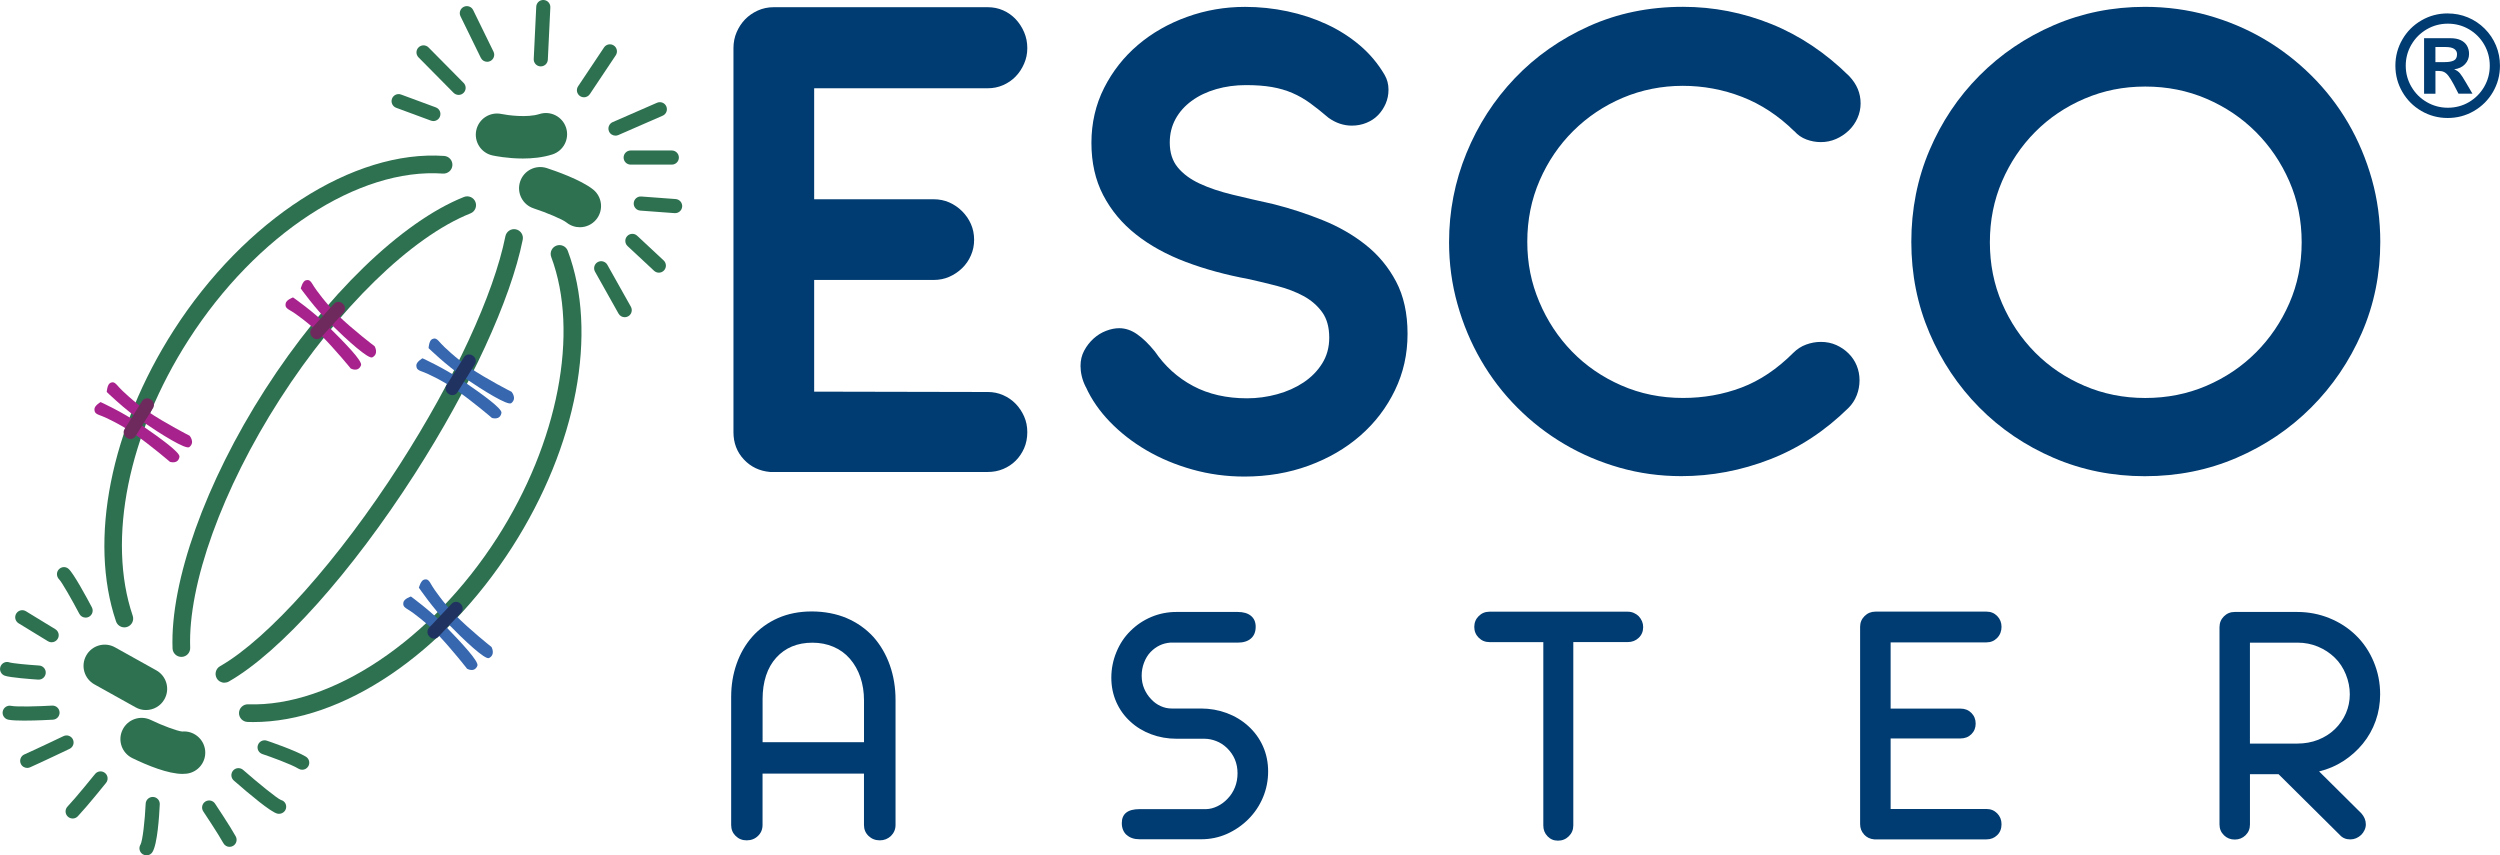 <?xml version="1.0" encoding="UTF-8"?>
<svg id="Layer_2" data-name="Layer 2" xmlns="http://www.w3.org/2000/svg" viewBox="0 0 697.07 238.49">
  <defs>
    <style>
      .cls-1 {
        fill: #20325f;
      }

      .cls-2 {
        fill: #2d7151;
      }

      .cls-3 {
        fill: #003b71;
      }

      .cls-4 {
        fill: #6e2a5c;
      }

      .cls-5 {
        fill: #a7228c;
      }

      .cls-6 {
        fill: #3767af;
      }
    </style>
  </defs>
  <g id="Layer_1-2" data-name="Layer 1">
    <g>
      <g>
        <g>
          <path class="cls-3" d="M204.51,13.41c0-1.57.29-3.05.88-4.42.59-1.38,1.38-2.57,2.36-3.59.98-1.01,2.16-1.83,3.54-2.46,1.38-.62,2.85-.93,4.42-.93h59.73c1.51,0,2.93.29,4.27.88,1.34.59,2.5,1.41,3.49,2.46.98,1.05,1.77,2.26,2.36,3.64.59,1.38.88,2.85.88,4.42s-.29,2.95-.88,4.32c-.59,1.37-1.38,2.57-2.36,3.59-.98,1.02-2.15,1.82-3.49,2.41-1.34.59-2.77.88-4.27.88h-48.43v30.95h33.3c1.57,0,3.03.29,4.37.88,1.34.59,2.54,1.41,3.59,2.46,1.05,1.05,1.87,2.24,2.46,3.59.59,1.34.88,2.8.88,4.37s-.29,2.95-.88,4.32c-.59,1.38-1.41,2.57-2.46,3.59-1.05,1.02-2.24,1.82-3.59,2.41-1.34.59-2.8.88-4.37.88h-33.3v31.14l48.43.1c1.51,0,2.93.29,4.27.88,1.34.59,2.5,1.39,3.49,2.41.98,1.02,1.77,2.2,2.36,3.54.59,1.34.88,2.8.88,4.37s-.29,3.13-.88,4.47c-.59,1.34-1.38,2.51-2.36,3.49-.98.98-2.15,1.75-3.49,2.31-1.34.56-2.77.83-4.27.83h-60.71c-2.95-.26-5.39-1.42-7.32-3.49-1.93-2.06-2.9-4.6-2.9-7.61V13.41Z"/>
          <path class="cls-3" d="M302.75,107.92c-.53-1.05-.9-2.06-1.13-3.05-.23-.98-.34-1.93-.34-2.85,0-1.57.34-3,1.03-4.27.69-1.28,1.55-2.39,2.6-3.34,1.05-.95,2.21-1.67,3.49-2.16,1.28-.49,2.5-.74,3.68-.74,1.7,0,3.36.56,4.96,1.67,1.6,1.11,3.26,2.72,4.96,4.81,2.81,4.13,6.37,7.34,10.66,9.63,4.29,2.29,9.32,3.44,15.08,3.44,2.81,0,5.6-.38,8.35-1.13,2.75-.75,5.21-1.85,7.37-3.29,2.16-1.44,3.9-3.21,5.21-5.31,1.31-2.1,1.96-4.49,1.96-7.17,0-2.95-.67-5.34-2.01-7.17-1.34-1.83-3.08-3.32-5.21-4.47-2.13-1.14-4.52-2.06-7.17-2.75-2.65-.69-5.29-1.33-7.91-1.92-6.42-1.18-12.31-2.78-17.68-4.81-5.37-2.03-10.01-4.58-13.9-7.66-3.9-3.08-6.94-6.73-9.14-10.95-2.2-4.22-3.29-9.09-3.29-14.59s1.18-10.67,3.54-15.33c2.36-4.65,5.5-8.64,9.43-11.98,3.93-3.34,8.48-5.94,13.66-7.81,5.17-1.87,10.58-2.8,16.21-2.8,3.99,0,7.92.41,11.79,1.23,3.87.82,7.5,2.01,10.91,3.59,3.4,1.57,6.5,3.54,9.28,5.89,2.78,2.36,5.09,5.11,6.93,8.25.72,1.24,1.08,2.62,1.08,4.13,0,1.38-.26,2.67-.78,3.88-.53,1.21-1.23,2.28-2.11,3.19-.88.92-1.97,1.64-3.24,2.16-1.28.53-2.64.79-4.08.79-2.29,0-4.45-.72-6.48-2.16-1.84-1.57-3.55-2.93-5.12-4.08-1.57-1.14-3.23-2.1-4.97-2.85-1.74-.75-3.64-1.31-5.71-1.67-2.07-.36-4.48-.54-7.24-.54-2.95,0-5.73.38-8.32,1.13-2.59.75-4.86,1.83-6.79,3.24-1.94,1.41-3.45,3.09-4.53,5.06s-1.62,4.16-1.62,6.58c0,2.82.74,5.13,2.22,6.93,1.48,1.8,3.51,3.31,6.11,4.52,2.59,1.21,5.65,2.24,9.16,3.09,3.51.85,7.34,1.74,11.48,2.65,4.66,1.18,9.23,2.67,13.69,4.47,4.47,1.8,8.46,4.09,11.97,6.88,3.51,2.78,6.34,6.19,8.47,10.22,2.13,4.03,3.2,8.89,3.2,14.59s-1.17,10.87-3.51,15.72c-2.34,4.85-5.54,9.05-9.62,12.62s-8.89,6.37-14.42,8.4c-5.54,2.03-11.52,3.05-17.93,3.05-5.04,0-9.89-.66-14.54-1.97-4.65-1.31-8.91-3.09-12.77-5.35-3.87-2.26-7.25-4.9-10.17-7.91-2.91-3.01-5.16-6.25-6.73-9.73Z"/>
          <path class="cls-3" d="M500.31,36.6c-4.39-4.32-9.23-7.51-14.54-9.58-5.31-2.06-10.84-3.09-16.6-3.09s-11.46,1.12-16.7,3.34c-5.24,2.23-9.84,5.31-13.8,9.24-3.96,3.93-7.09,8.54-9.38,13.82-2.29,5.28-3.44,10.97-3.44,17.06s1.11,11.49,3.34,16.77c2.23,5.28,5.27,9.9,9.14,13.87,3.86,3.97,8.45,7.12,13.75,9.44,5.31,2.33,11.04,3.49,17.19,3.49,5.76,0,11.2-.97,16.31-2.9,5.11-1.93,9.92-5.16,14.44-9.68,1.05-1.05,2.24-1.82,3.59-2.31,1.34-.49,2.7-.74,4.08-.74,1.57,0,3.01.29,4.32.88,1.31.59,2.46,1.38,3.44,2.36.98.98,1.74,2.11,2.26,3.39.52,1.28.78,2.64.78,4.08s-.26,2.83-.78,4.17c-.53,1.34-1.28,2.5-2.26,3.48-6.55,6.46-13.85,11.25-21.91,14.38-8.06,3.13-16.31,4.69-24.76,4.69-5.96,0-11.69-.79-17.19-2.36-5.5-1.57-10.64-3.76-15.42-6.58-4.78-2.82-9.15-6.2-13.1-10.17-3.95-3.96-7.33-8.37-10.13-13.21-2.81-4.85-4.99-10.05-6.55-15.62-1.57-5.57-2.35-11.33-2.35-17.29,0-8.64,1.61-16.91,4.84-24.81,3.23-7.89,7.73-14.87,13.51-20.93,5.78-6.06,12.66-10.89,20.65-14.49,7.99-3.6,16.73-5.4,26.23-5.4,8.51,0,16.73,1.61,24.66,4.81,7.92,3.21,15.16,8.06,21.71,14.54,2.1,2.23,3.15,4.75,3.15,7.56,0,1.44-.3,2.82-.88,4.13s-1.39,2.46-2.41,3.44c-1.02.98-2.2,1.77-3.54,2.36-1.34.59-2.77.88-4.27.88-1.38,0-2.72-.25-4.03-.74-1.31-.49-2.42-1.26-3.34-2.31Z"/>
          <path class="cls-3" d="M598.06,132.78c-9.04,0-17.52-1.7-25.44-5.11-7.92-3.41-14.83-8.09-20.73-14.05-5.89-5.96-10.53-12.88-13.9-20.78-3.37-7.89-5.06-16.36-5.06-25.4s1.69-17.62,5.06-25.54c3.37-7.92,8.02-14.87,13.95-20.83,5.93-5.96,12.84-10.64,20.73-14.05,7.89-3.4,16.36-5.11,25.39-5.11,6.09,0,11.94.79,17.54,2.36,5.6,1.57,10.81,3.77,15.62,6.58,4.81,2.82,9.23,6.22,13.26,10.22,4.03,4,7.45,8.42,10.27,13.26,2.82,4.85,5.01,10.06,6.58,15.62,1.57,5.57,2.36,11.4,2.36,17.49,0,9.04-1.72,17.5-5.16,25.4-3.44,7.89-8.14,14.82-14.1,20.78-5.96,5.96-12.9,10.64-20.83,14.05-7.93,3.41-16.44,5.11-25.54,5.11ZM598.15,110.97c6.09,0,11.77-1.13,17.05-3.39,5.27-2.26,9.87-5.35,13.8-9.28,3.93-3.93,7.04-8.51,9.33-13.75,2.29-5.24,3.44-10.91,3.44-17s-1.15-11.75-3.44-17c-2.29-5.24-5.4-9.82-9.33-13.75-3.93-3.93-8.53-7.02-13.8-9.28-5.27-2.26-10.95-3.39-17.05-3.39s-11.68,1.13-16.95,3.39c-5.27,2.26-9.86,5.36-13.75,9.28-3.9,3.93-6.98,8.52-9.23,13.75-2.26,5.24-3.39,10.9-3.39,17s1.13,11.76,3.39,17c2.26,5.24,5.34,9.82,9.23,13.75,3.9,3.93,8.48,7.02,13.75,9.28,5.27,2.26,10.92,3.39,16.95,3.39Z"/>
        </g>
        <g>
          <path class="cls-3" d="M205.12,233.09c-.83-.82-1.25-1.84-1.25-3.05v-35.74c0-3.24.5-6.3,1.51-9.19,1.01-2.89,2.46-5.4,4.35-7.55,1.99-2.24,4.38-3.98,7.19-5.22,2.8-1.23,5.94-1.85,9.4-1.85s6.84.62,9.74,1.85c2.9,1.24,5.39,2.99,7.48,5.27,1.99,2.25,3.51,4.87,4.57,7.86,1.06,3,1.59,6.23,1.59,9.69v34.87c0,1.19-.43,2.21-1.3,3.08-.87.8-1.89,1.2-3.08,1.2-1.25,0-2.3-.41-3.15-1.23-.85-.82-1.27-1.84-1.27-3.05v-14.33h-28.28v14.33c0,1.22-.43,2.24-1.27,3.05-.85.82-1.9,1.23-3.15,1.23s-2.25-.41-3.08-1.23ZM240.91,206.95v-11.64c0-2.34-.34-4.5-1.01-6.47-.67-1.97-1.65-3.69-2.93-5.17-1.25-1.44-2.77-2.55-4.57-3.32-1.8-.77-3.75-1.15-5.87-1.15-4.2,0-7.57,1.39-10.1,4.18-1.25,1.38-2.2,3.05-2.84,5-.64,1.96-.96,4.14-.96,6.54v12.02h28.28Z"/>
          <path class="cls-3" d="M314.11,232.8c-.88-.82-1.32-1.92-1.32-3.29,0-2.6,1.65-3.9,4.95-3.9h18.57c1.06-.03,2.12-.3,3.17-.82,1.06-.51,2-1.22,2.84-2.12.87-.9,1.54-1.95,2.02-3.15.48-1.2.72-2.51.72-3.92,0-2.79-.99-5.15-2.98-7.07-.87-.83-1.85-1.47-2.96-1.9-1.1-.43-2.22-.65-3.34-.65h-7.74c-2.5,0-4.86-.42-7.07-1.25-2.21-.83-4.14-2-5.77-3.51-1.7-1.54-3.01-3.36-3.94-5.46-.93-2.1-1.39-4.37-1.39-6.81s.47-4.85,1.42-7.14c.94-2.29,2.25-4.26,3.92-5.89,1.67-1.67,3.61-2.97,5.82-3.9,2.21-.93,4.55-1.39,7.02-1.39h17.07c1.57,0,2.8.36,3.68,1.08.88.72,1.32,1.74,1.32,3.05,0,1.41-.44,2.5-1.32,3.27-.88.77-2.11,1.15-3.68,1.15h-18.81c-2.12.16-3.94,1.03-5.48,2.6-.77.8-1.38,1.79-1.83,2.96-.45,1.17-.67,2.38-.67,3.63,0,1.31.23,2.53.7,3.63.47,1.11,1.11,2.09,1.95,2.96.77.83,1.65,1.48,2.65,1.92.99.45,2,.67,3.03.67h8.18c2.53,0,4.94.43,7.21,1.27,2.28.85,4.28,2.06,6.01,3.63,1.76,1.6,3.13,3.48,4.09,5.63.96,2.15,1.44,4.49,1.44,7.02s-.48,4.95-1.44,7.24c-.96,2.29-2.31,4.3-4.04,6.04s-3.77,3.14-6.01,4.14c-2.25.99-4.63,1.49-7.17,1.49h-17.17c-1.54,0-2.75-.41-3.63-1.23Z"/>
          <path class="cls-3" d="M431.5,233.18c-.79-.82-1.18-1.82-1.18-3.01v-51.13h-15.01c-1.19,0-2.19-.41-3.01-1.23-.82-.82-1.23-1.82-1.23-3.01s.41-2.19,1.23-3.01c.82-.82,1.82-1.23,3.01-1.23h38.57c.58,0,1.13.11,1.66.34.53.23.98.53,1.37.91.83.9,1.25,1.91,1.25,3.03,0,1.22-.42,2.22-1.25,3.01-.83.79-1.84,1.18-3.03,1.18h-15.2v51.13c0,1.19-.42,2.19-1.25,3.01-.83.82-1.84,1.23-3.03,1.23s-2.12-.41-2.91-1.23Z"/>
          <path class="cls-3" d="M519.76,232.68c-.74-.8-1.11-1.78-1.11-2.93v-54.97c0-1.19.42-2.19,1.25-3.01.83-.82,1.84-1.23,3.03-1.23h30.97c1.19,0,2.18.41,2.98,1.23.8.82,1.2,1.82,1.2,3.01s-.4,2.25-1.2,3.08c-.8.83-1.8,1.25-2.98,1.25h-26.74v18.47h19.48c1.22,0,2.23.4,3.03,1.2.8.8,1.2,1.8,1.2,2.98s-.4,2.17-1.2,2.96c-.8.79-1.81,1.18-3.03,1.18h-19.48v19.67h26.74c1.19,0,2.18.41,2.98,1.23.8.82,1.2,1.82,1.2,3.01,0,1.25-.4,2.27-1.2,3.05-.8.79-1.8,1.18-2.98,1.18h-31.31c-1.15-.1-2.1-.54-2.84-1.35Z"/>
          <path class="cls-3" d="M620.09,232.87c-.82-.8-1.23-1.79-1.23-2.98v-55.02c0-1.19.41-2.19,1.23-3.01.82-.82,1.82-1.23,3.01-1.23h17.41c3.14,0,6.12.57,8.95,1.71,2.82,1.14,5.29,2.73,7.41,4.79,2.12,2.05,3.78,4.51,4.98,7.38,1.2,2.87,1.8,5.89,1.8,9.07,0,2.6-.42,5.07-1.25,7.41-.83,2.34-2.02,4.46-3.56,6.35-1.54,1.89-3.35,3.51-5.43,4.86-2.09,1.35-4.35,2.31-6.78,2.89l11.78,11.69c.83.93,1.25,1.96,1.25,3.08,0,.55-.12,1.07-.36,1.59-.24.51-.55.96-.94,1.35-.9.83-1.91,1.25-3.03,1.25-1.22,0-2.2-.42-2.93-1.25l-17.07-16.93h-7.98v14.04c0,1.19-.41,2.18-1.23,2.98-.82.8-1.82,1.2-3.01,1.2s-2.19-.4-3.01-1.2ZM640.56,207.33c2.08,0,4.02-.35,5.82-1.06,1.79-.71,3.35-1.7,4.67-2.98,1.31-1.28,2.33-2.76,3.06-4.42.72-1.67,1.08-3.43,1.08-5.29s-.37-3.74-1.11-5.56c-.74-1.81-1.76-3.36-3.08-4.64-1.35-1.31-2.91-2.34-4.69-3.08-1.78-.74-3.66-1.11-5.65-1.11h-13.32v28.14h13.23Z"/>
        </g>
        <g>
          <path class="cls-2" d="M175.85,45.9c-1.09,0-1.97-.88-1.97-1.97s.88-1.97,1.97-1.97h11.47c1.09,0,1.97.88,1.97,1.97s-.88,1.97-1.97,1.97h-11.47Z"/>
          <path class="cls-2" d="M188.25,59.43s-.1,0-.15,0l-9.58-.71c-1.08-.08-1.9-1.02-1.82-2.11.08-1.08,1.01-1.91,2.11-1.82l9.58.71c1.08.08,1.9,1.02,1.82,2.11-.08,1.03-.94,1.82-1.96,1.82Z"/>
          <path class="cls-2" d="M183.71,76.03c-.48,0-.96-.18-1.34-.53l-7.39-6.89c-.79-.74-.84-1.99-.1-2.78.74-.8,1.99-.84,2.78-.1l7.39,6.89c.79.74.84,1.99.1,2.78-.39.42-.91.63-1.44.63Z"/>
          <path class="cls-2" d="M120.83,33.75c-.23,0-.46-.04-.68-.12l-9.69-3.58c-1.02-.38-1.54-1.51-1.16-2.53.38-1.02,1.51-1.54,2.53-1.16l9.69,3.58c1.02.38,1.54,1.51,1.16,2.53-.29.79-1.05,1.29-1.85,1.29Z"/>
          <path class="cls-2" d="M127.87,26.46c-.51,0-1.01-.2-1.4-.58l-9.78-9.89c-.76-.77-.76-2.02.02-2.78.77-.76,2.02-.76,2.78.02l9.78,9.89c.76.77.76,2.02-.02,2.78-.38.38-.88.57-1.38.57Z"/>
          <path class="cls-2" d="M135.84,17.23c-.73,0-1.43-.4-1.77-1.1l-5.67-11.59c-.48-.98-.07-2.15.9-2.63.98-.48,2.16-.07,2.63.9l5.67,11.59c.48.98.07,2.15-.9,2.63-.28.14-.57.2-.86.2Z"/>
          <path class="cls-2" d="M150.79,18.51s-.06,0-.1,0c-1.09-.05-1.92-.97-1.87-2.06l.7-14.58c.05-1.09.96-1.94,2.06-1.87,1.08.05,1.92.97,1.87,2.06l-.7,14.58c-.05,1.05-.92,1.87-1.96,1.87Z"/>
          <path class="cls-2" d="M162.82,27.12c-.38,0-.76-.11-1.09-.33-.9-.6-1.15-1.82-.54-2.73l7.23-10.83c.6-.9,1.82-1.15,2.73-.54.9.6,1.15,1.82.54,2.73l-7.23,10.83c-.38.57-1,.88-1.64.88Z"/>
          <path class="cls-2" d="M171.61,37.82c-.76,0-1.48-.44-1.8-1.18-.43-1,.02-2.16,1.02-2.59l12.37-5.4c1-.43,2.16.02,2.59,1.02.43,1-.02,2.16-1.02,2.59l-12.37,5.4c-.26.11-.52.16-.79.16Z"/>
          <path class="cls-2" d="M174.19,88.45c-.69,0-1.36-.36-1.72-1l-6.56-11.69c-.53-.95-.2-2.15.75-2.68.95-.53,2.15-.19,2.68.75l6.56,11.69c.53.95.2,2.15-.75,2.68-.3.17-.64.25-.96.25Z"/>
          <path class="cls-2" d="M23.87,172.21c-.71,0-1.39-.38-1.74-1.05-2.15-4.07-4.91-8.9-5.65-9.63-.76-.75-.81-2-.08-2.77.73-.78,1.91-.86,2.71-.15,1.43,1.27,5.02,7.92,6.5,10.72.51.96.14,2.15-.82,2.66-.29.15-.61.23-.92.23Z"/>
          <path class="cls-2" d="M14.4,179.09c-.35,0-.7-.09-1.02-.29l-8.2-5.01c-.93-.57-1.22-1.78-.65-2.71.57-.93,1.78-1.22,2.7-.65l8.2,5.01c.93.57,1.22,1.78.65,2.7-.37.61-1.02.94-1.68.94Z"/>
          <path class="cls-2" d="M10.79,189.5s-.09,0-.13,0c-1.8-.12-7.79-.55-9.34-1.1-1.02-.36-1.56-1.49-1.2-2.51.36-1.02,1.48-1.57,2.51-1.2.76.26,4.9.66,8.29.88,1.08.07,1.91,1.01,1.83,2.09-.07,1.04-.93,1.84-1.96,1.84Z"/>
          <path class="cls-2" d="M6.84,200.93c-1.9,0-3.63-.07-4.56-.27-1.06-.23-1.74-1.28-1.51-2.34.23-1.06,1.28-1.74,2.34-1.51,1.53.33,7.82.14,11.43-.07,1.09-.05,2.01.77,2.07,1.86.06,1.08-.77,2.01-1.86,2.07-1.03.06-4.71.25-7.92.25Z"/>
          <path class="cls-2" d="M7.59,214.12c-.76,0-1.48-.44-1.8-1.18-.44-1,.02-2.16,1.01-2.59,2.7-1.18,10.83-5.06,10.91-5.1.98-.47,2.15-.06,2.62.93.47.98.05,2.15-.93,2.62-.34.16-8.26,3.94-11.02,5.15-.26.11-.52.17-.79.17Z"/>
          <path class="cls-2" d="M20.25,228.22c-.48,0-.97-.18-1.35-.54-.79-.75-.83-1.99-.08-2.78,2.51-2.66,7.63-9.02,7.68-9.08.68-.85,1.92-.98,2.77-.3.85.68.98,1.92.3,2.77-.21.27-5.27,6.55-7.88,9.32-.39.41-.91.62-1.43.62Z"/>
          <path class="cls-2" d="M40.84,238.49c-.36,0-.72-.1-1.04-.3-.92-.58-1.2-1.79-.62-2.71.59-1.03,1.22-6.73,1.44-11.4.05-1.09.98-1.92,2.06-1.87,1.09.05,1.92.97,1.87,2.06-.15,3.27-.66,11.11-2.04,13.31-.37.6-1.01.92-1.67.92Z"/>
          <path class="cls-2" d="M64.02,236.13c-.69,0-1.37-.37-1.73-1.02-1.43-2.6-5.57-8.8-5.61-8.86-.6-.9-.36-2.13.54-2.73.9-.6,2.13-.36,2.73.54.17.26,4.27,6.4,5.78,9.15.52.95.18,2.15-.78,2.67-.3.17-.63.24-.95.24Z"/>
          <path class="cls-2" d="M77.79,226.92c-.16,0-.31-.02-.47-.06-1.8-.43-7.59-5.26-12.13-9.23-.82-.72-.9-1.96-.19-2.78.72-.82,1.96-.9,2.78-.19,4.22,3.69,9.46,7.95,10.56,8.4,1.06.25,1.66,1.3,1.4,2.36-.22.9-1.06,1.49-1.95,1.49Z"/>
          <path class="cls-2" d="M84.26,214.63c-.35,0-.7-.09-1.02-.29-2.09-1.28-7.99-3.39-10.09-4.09-1.03-.35-1.59-1.46-1.24-2.49.34-1.03,1.46-1.59,2.49-1.24.33.11,8,2.7,10.89,4.46.93.57,1.22,1.78.65,2.71-.37.61-1.02.94-1.68.94Z"/>
        </g>
        <path class="cls-2" d="M34.68,174.93c-1.03,0-1.98-.65-2.33-1.67-7.68-22.63-1.51-53.73,16.09-81.17,19.79-30.84,50.1-50.37,75.41-48.61,1.36.1,2.38,1.27,2.29,2.63-.09,1.36-1.29,2.37-2.63,2.29-23.58-1.66-52.08,16.98-70.93,46.35-16.82,26.21-22.79,55.68-15.58,76.93.44,1.29-.25,2.69-1.54,3.12-.26.09-.53.13-.79.13Z"/>
        <path class="cls-2" d="M50.57,183.16c-1.32,0-2.41-1.04-2.46-2.37-.68-18.66,9.2-46.29,25.77-72.12,16.84-26.24,38.1-46.83,55.48-53.75,1.26-.5,2.7.11,3.2,1.38.5,1.26-.11,2.7-1.38,3.2-16.48,6.56-36.85,26.42-53.16,51.83-16.06,25.03-25.64,51.58-24.99,69.28.05,1.36-1.01,2.5-2.37,2.55-.03,0-.06,0-.09,0Z"/>
        <path class="cls-2" d="M62.57,190.36c-.86,0-1.69-.45-2.14-1.24-.67-1.18-.26-2.69.92-3.36,13.45-7.68,33.14-29.76,50.14-56.27,15.18-23.65,26.18-47.43,29.43-63.62.27-1.33,1.57-2.2,2.9-1.93,1.33.27,2.2,1.57,1.93,2.9-3.37,16.75-14.62,41.17-30.11,65.31-17.67,27.54-37.54,49.72-51.84,57.88-.38.22-.81.32-1.22.32Z"/>
        <path class="cls-2" d="M70.61,201.33c-.53,0-1.06,0-1.59-.03-1.36-.05-2.42-1.18-2.38-2.54.05-1.36,1.18-2.42,2.54-2.38,23.24.8,51.13-17.9,69.44-46.43,17.03-26.54,22.95-57.27,15.08-78.29-.48-1.27.17-2.69,1.44-3.17,1.27-.47,2.69.17,3.17,1.44,8.53,22.77,2.57,54.45-15.54,82.68-19.11,29.78-47.26,48.72-72.16,48.72Z"/>
        <path class="cls-2" d="M145.78,44.2c-4.29,0-7.86-.73-8.46-.86-3.19-.69-5.21-3.84-4.52-7.03.69-3.19,3.83-5.2,7.02-4.53,1.67.35,7.19,1.11,10.58.02,3.11-1,6.44.71,7.44,3.82,1,3.11-.71,6.44-3.82,7.44-2.68.86-5.6,1.14-8.24,1.14Z"/>
        <path class="cls-2" d="M161.68,63.36c-1.3,0-2.61-.43-3.71-1.31-1.16-.94-5.77-2.83-9.17-3.95-3.1-1.01-4.8-4.35-3.78-7.45,1.01-3.1,4.35-4.79,7.45-3.78,2.17.71,9.51,3.23,12.92,5.98,2.54,2.05,2.94,5.77.89,8.31-1.17,1.45-2.88,2.2-4.6,2.2Z"/>
        <path class="cls-2" d="M40.69,197.98c-.97,0-1.96-.24-2.87-.75l-11.5-6.41c-2.85-1.59-3.87-5.19-2.28-8.04,1.59-2.85,5.19-3.88,8.04-2.28l11.5,6.41c2.85,1.59,3.87,5.19,2.28,8.04-1.08,1.94-3.09,3.03-5.17,3.03Z"/>
        <path class="cls-2" d="M50.95,215.79c-4.06,0-9.78-2.33-14.04-4.4-2.94-1.42-4.17-4.95-2.74-7.89,1.42-2.94,4.95-4.17,7.89-2.75,3.31,1.6,7.42,3.11,8.75,3.22,3.14-.28,5.98,1.99,6.38,5.16.4,3.24-1.9,6.19-5.14,6.59-.35.04-.72.06-1.1.06ZM50.69,203.98s-.07,0-.1.01c.03,0,.07,0,.1-.01Z"/>
        <g>
          <path class="cls-6" d="M112.48,167.96c-.16,1.02.14,1.33,1.77,2.3.68.4,4.61,3.28,7.64,6.46,4.23,4.43,8.34,9.74,8.34,9.74,0,0,2.04,1.21,2.88-.83.48-1.17-4.31-6.27-9-11.13-4.14-4.29-9.54-8.18-9.54-8.18,0,0-1.93.63-2.09,1.65Z"/>
          <path class="cls-6" d="M118.29,161.6c.96-.2,1.26.11,2.21,1.81.4.71,3.22,4.8,6.3,7.93,4.29,4.37,10.24,9.05,10.24,9.05,0,0,1.2,2.13-.69,3.09-1.08.55-6.85-4.87-11.57-9.71-4.15-4.27-7.98-9.9-7.98-9.9,0,0,.53-2.07,1.49-2.27Z"/>
          <path class="cls-1" d="M128.55,170.86l-6.34,6.71c-.64.68-1.73.67-2.41-.01l-.07-.07c-.69-.68-.73-1.79-.09-2.47l6.34-6.71c.64-.68,1.73-.67,2.41.01l.07.07c.69.68.73,1.79.09,2.47Z"/>
        </g>
        <g>
          <path class="cls-6" d="M116.09,101.93c.05,1.03.4,1.28,2.19,1.9.75.26,5.17,2.3,8.77,4.81,5.03,3.5,10.11,7.89,10.11,7.89,0,0,2.24.78,2.66-1.39.24-1.24-5.47-5.29-11.04-9.12-4.91-3.38-10.98-6.12-10.98-6.12,0,0-1.76,1-1.72,2.03Z"/>
          <path class="cls-6" d="M120.52,94.55c.9-.39,1.25-.14,2.53,1.33.53.62,4.11,4.06,7.75,6.52,5.07,3.43,11.83,6.84,11.83,6.84,0,0,1.6,1.85-.07,3.17-.95.75-7.68-3.41-13.27-7.22-4.92-3.36-9.79-8.12-9.79-8.12,0,0,.11-2.13,1.01-2.52Z"/>
          <path class="cls-1" d="M132.42,101.58l-4.89,7.83c-.49.79-1.56,1-2.37.47l-.09-.06c-.81-.53-1.07-1.61-.58-2.4l4.89-7.83c.49-.79,1.56-1,2.37-.47l.09.06c.81.53,1.07,1.61.58,2.4Z"/>
        </g>
        <g>
          <path class="cls-5" d="M79.64,84.63c-.14,1.03.17,1.33,1.82,2.26.69.39,4.68,3.19,7.78,6.29,4.33,4.34,8.55,9.56,8.55,9.56,0,0,2.06,1.17,2.87-.89.46-1.18-4.44-6.17-9.24-10.94-4.23-4.2-9.72-7.98-9.72-7.98,0,0-1.91.67-2.05,1.69Z"/>
          <path class="cls-5" d="M85.31,78.15c.95-.22,1.26.08,2.25,1.76.42.7,3.32,4.73,6.46,7.79,4.38,4.27,10.43,8.84,10.43,8.84,0,0,1.25,2.1-.63,3.1-1.07.57-6.96-4.72-11.77-9.47-4.24-4.18-8.19-9.73-8.19-9.73,0,0,.49-2.08,1.44-2.3Z"/>
          <path class="cls-4" d="M95.77,87.19l-6.2,6.84c-.63.69-1.71.71-2.41.04l-.08-.07c-.7-.67-.76-1.78-.14-2.47l6.2-6.84c.63-.69,1.71-.71,2.41-.04l.08.07c.7.67.76,1.78.14,2.47Z"/>
        </g>
        <g>
          <path class="cls-5" d="M26.33,114.14c.04,1.03.4,1.28,2.19,1.91.75.26,5.16,2.31,8.76,4.82,5.02,3.51,10.1,7.9,10.1,7.9,0,0,2.24.79,2.66-1.38.24-1.24-5.46-5.29-11.02-9.14-4.9-3.39-10.97-6.14-10.97-6.14,0,0-1.77,1-1.72,2.03Z"/>
          <path class="cls-5" d="M30.77,106.76c.9-.39,1.25-.14,2.53,1.34.53.62,4.11,4.07,7.74,6.53,5.07,3.43,11.82,6.86,11.82,6.86,0,0,1.6,1.85-.07,3.17-.95.75-7.68-3.42-13.26-7.24-4.91-3.36-9.77-8.13-9.77-8.13,0,0,.12-2.13,1.01-2.52Z"/>
          <path class="cls-4" d="M42.66,113.81l-4.9,7.83c-.49.79-1.56,1-2.37.47l-.09-.06c-.81-.53-1.07-1.62-.57-2.4l4.9-7.83c.49-.79,1.56-1,2.37-.47l.09.06c.81.53,1.07,1.62.57,2.4Z"/>
        </g>
      </g>
      <path class="cls-3" d="M682.49,3.75c1.99,0,3.87.37,5.64,1.11,1.77.74,3.33,1.79,4.68,3.14,1.35,1.35,2.4,2.91,3.14,4.68.74,1.77,1.11,3.65,1.11,5.64,0,2.64-.65,5.08-1.95,7.32-1.3,2.24-3.07,4.01-5.31,5.31-2.24,1.3-4.68,1.95-7.32,1.95s-5.08-.65-7.32-1.95c-2.24-1.3-4.01-3.07-5.31-5.31-1.3-2.24-1.95-4.68-1.95-7.32s.65-5.08,1.95-7.32c1.3-2.24,3.07-4.01,5.31-5.31,2.24-1.3,4.68-1.95,7.32-1.95ZM682.53,6.6c-2.12,0-4.08.52-5.88,1.57-1.8,1.05-3.23,2.47-4.28,4.27-1.05,1.8-1.58,3.76-1.58,5.88s.53,4.08,1.59,5.89,2.49,3.23,4.29,4.27c1.8,1.04,3.76,1.56,5.86,1.56s4.11-.52,5.89-1.57,3.19-2.47,4.24-4.27c1.04-1.8,1.56-3.76,1.56-5.88s-.52-4.1-1.56-5.9c-1.04-1.8-2.46-3.22-4.24-4.26-1.79-1.04-3.75-1.56-5.88-1.56ZM679.06,26.13h-3.16v-15.48h7.33c1.14,0,2.1.18,2.87.54.77.36,1.36.88,1.75,1.54.39.67.59,1.44.59,2.31,0,1.09-.37,2.03-1.1,2.83s-1.76,1.28-3.06,1.46c.67.25,1.22.63,1.63,1.13.41.5.96,1.35,1.65,2.54l1.83,3.12h-3.9l-1.28-2.49c-.6-1.12-1.1-1.94-1.52-2.48-.42-.54-.84-.9-1.26-1.09-.42-.19-.93-.29-1.54-.29h-.82v6.36ZM679.06,13.11v4.21h2.53c1.14,0,2.01-.15,2.61-.45s.89-.89.89-1.78c0-.61-.26-1.09-.78-1.45-.52-.36-1.33-.53-2.42-.53h-2.84Z"/>
    </g>
  </g>
</svg>